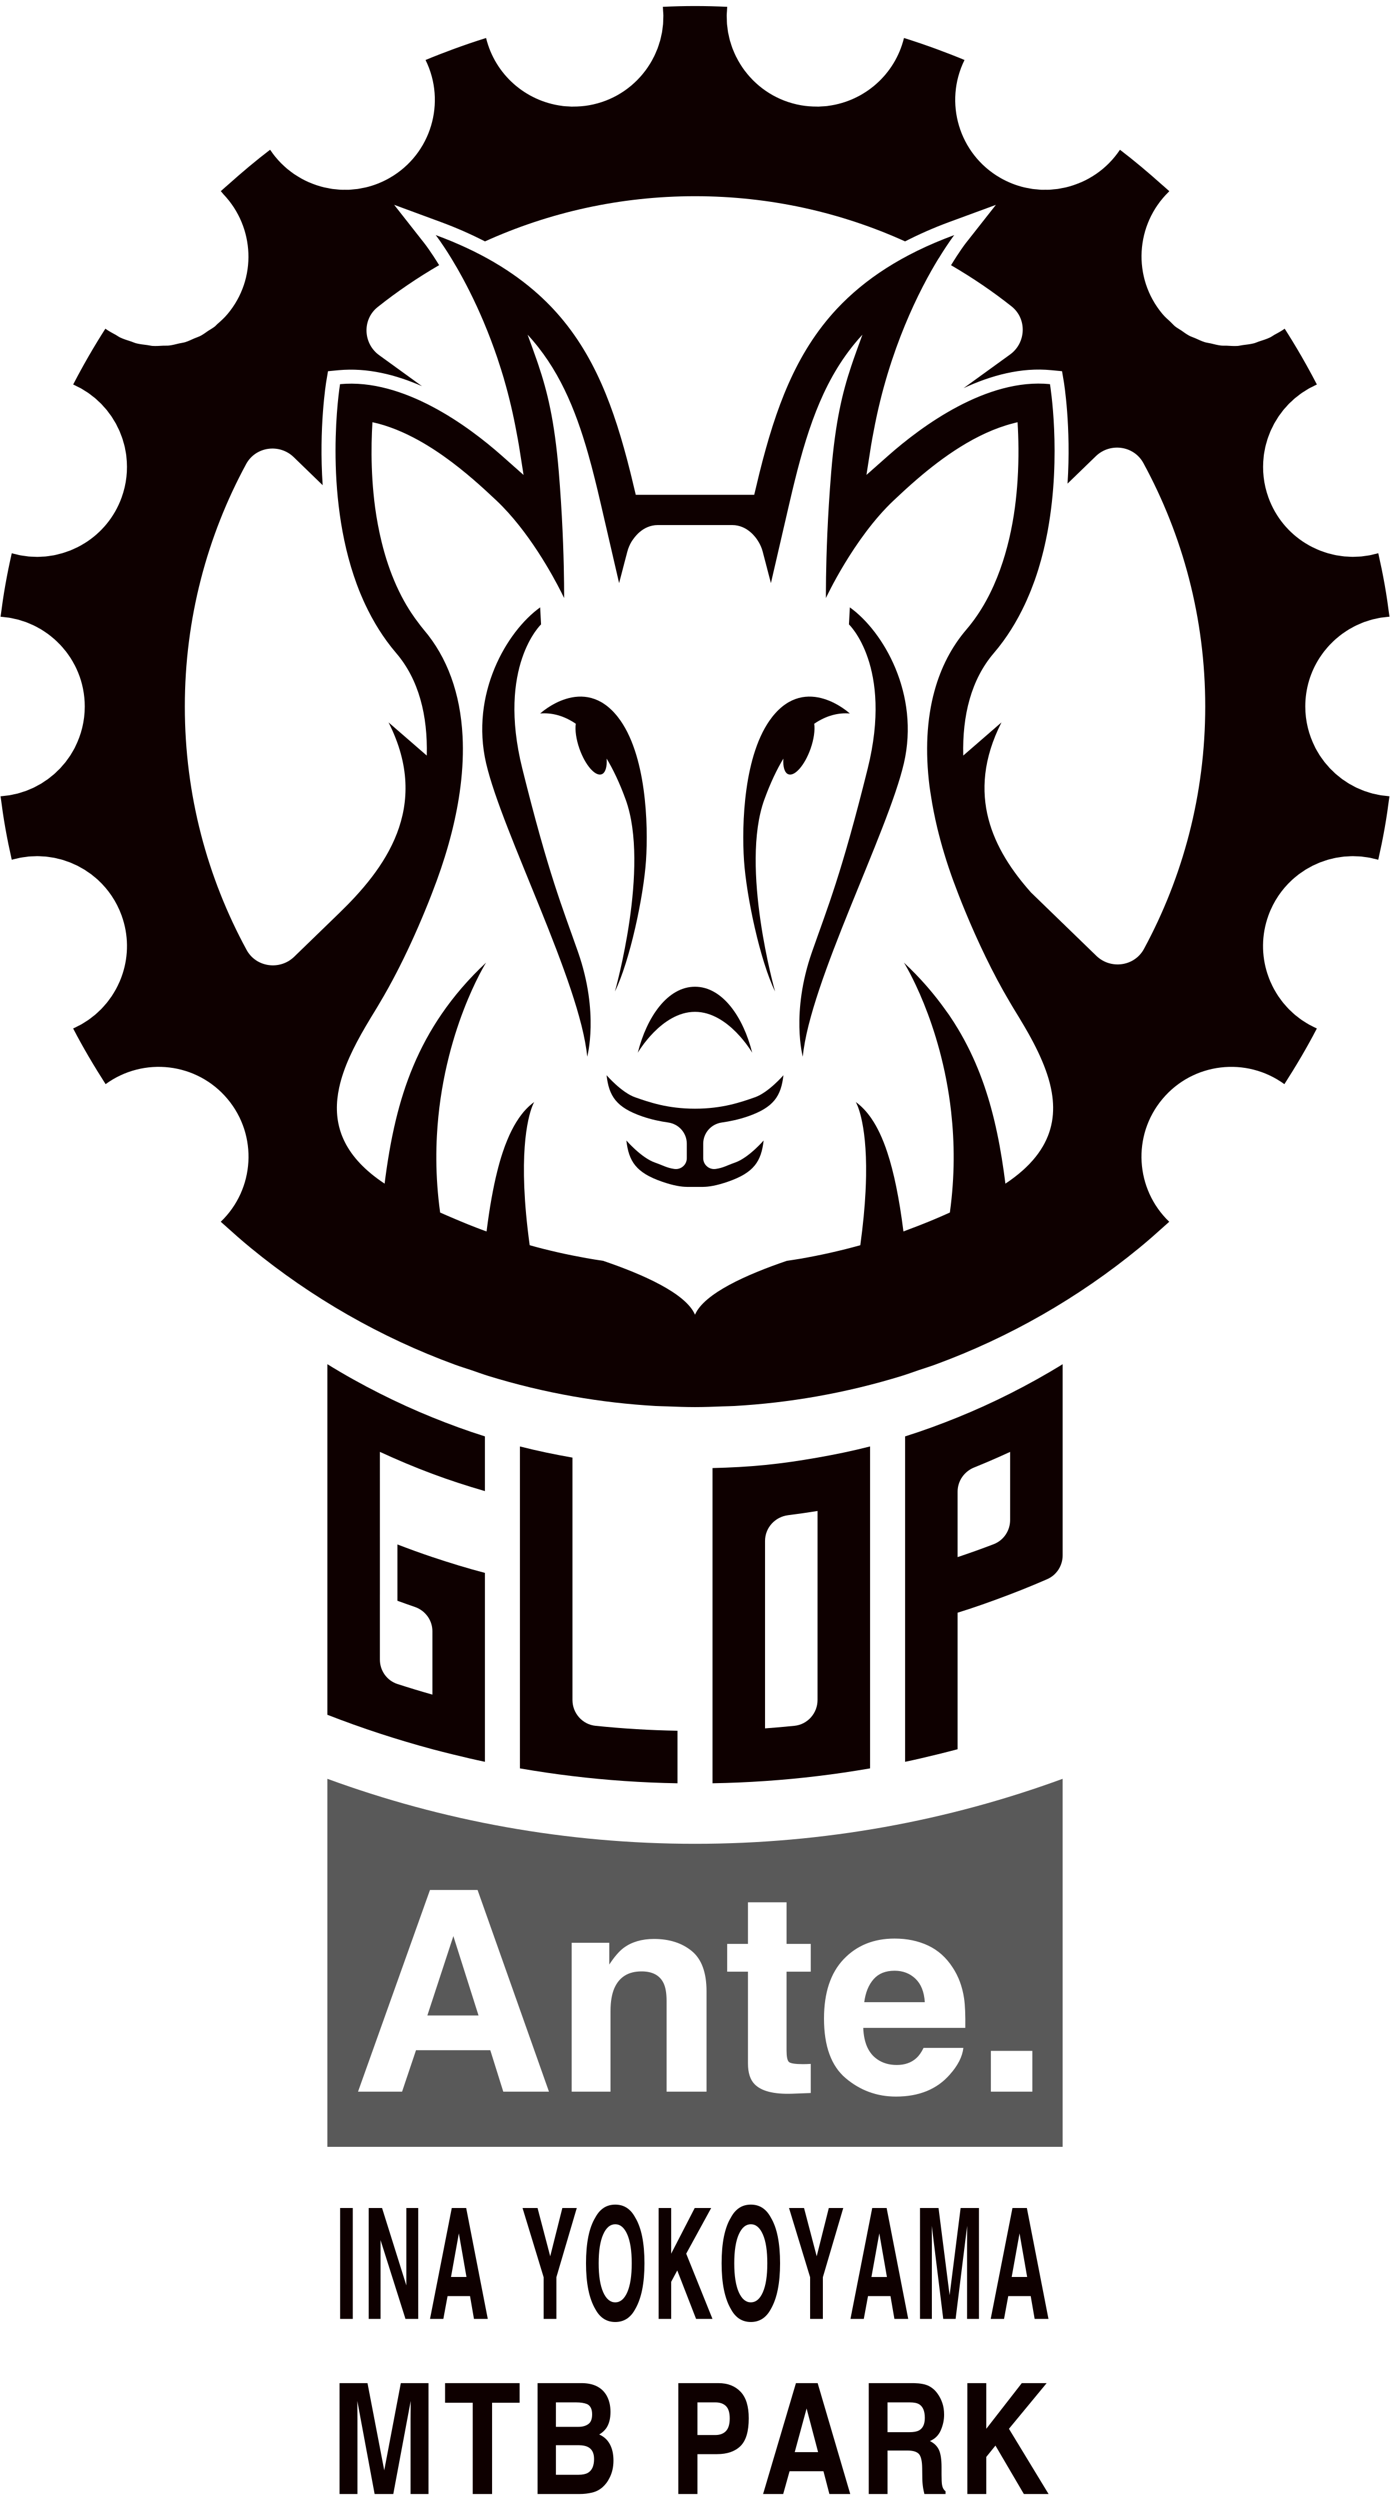<svg version="1.1" xmlns="http://www.w3.org/2000/svg" xmlns:xlink="http://www.w3.org/1999/xlink" x="0px" y="0px" width="208px"
	 height="374px" viewBox="0 0 208 374" enable-background="new 0 0 208 374" xml:space="preserve">
<g id="コンテンツ">
	<g id="グロップアンテ説明_00000090272423447353644720000013817715669540989846_">
		<path fill="#0E0000" d="M207.184,119.034c-0.181-0.022-0.366-0.033-0.546-0.063c-0.26-0.042-0.512-0.104-0.767-0.16
			c-0.164-0.037-0.332-0.063-0.493-0.105c-0.255-0.066-0.501-0.152-0.749-0.233c-0.156-0.05-0.314-0.091-0.467-0.146
			c-0.238-0.087-0.467-0.192-0.699-0.292c-0.154-0.067-0.313-0.124-0.465-0.196c-0.224-0.107-0.438-0.231-0.654-0.35
			c-0.149-0.082-0.304-0.154-0.449-0.241c-0.198-0.118-0.385-0.252-0.576-0.38c-0.155-0.104-0.315-0.199-0.466-0.309
			c-0.168-0.122-0.323-0.259-0.485-0.39c-0.162-0.13-0.33-0.252-0.484-0.389c-0.142-0.125-0.271-0.262-0.406-0.393
			c-0.164-0.156-0.332-0.307-0.487-0.471c-0.109-0.116-0.207-0.243-0.313-0.362c-0.168-0.191-0.341-0.379-0.498-0.58
			c-0.072-0.093-0.135-0.192-0.205-0.286c-0.177-0.24-0.355-0.479-0.518-0.729c-0.043-0.068-0.079-0.141-0.121-0.209
			c-0.177-0.285-0.351-0.573-0.506-0.872c-0.029-0.057-0.051-0.116-0.08-0.173c-0.908-1.812-1.427-3.853-1.427-6.019
			c0-2.684,0.785-5.182,2.139-7.28c0.012-0.018,0.026-0.034,0.038-0.053c0.215-0.33,0.442-0.651,0.685-0.96
			c0.028-0.036,0.061-0.067,0.088-0.103c0.231-0.289,0.47-0.57,0.724-0.84c0.035-0.035,0.073-0.067,0.108-0.104
			c0.253-0.262,0.512-0.518,0.785-0.758c0.057-0.05,0.119-0.093,0.177-0.142c0.258-0.22,0.52-0.437,0.793-0.636
			c0.069-0.051,0.145-0.094,0.216-0.143c0.269-0.189,0.541-0.376,0.824-0.545c0.087-0.052,0.179-0.094,0.267-0.143
			c0.275-0.156,0.551-0.312,0.838-0.447c0.11-0.053,0.228-0.094,0.34-0.144c0.271-0.12,0.541-0.241,0.821-0.345
			c0.139-0.05,0.283-0.086,0.424-0.133c0.262-0.086,0.522-0.177,0.791-0.246c0.159-0.042,0.324-0.067,0.485-0.104
			c0.257-0.057,0.512-0.12,0.774-0.162c0.185-0.029,0.374-0.041,0.562-0.063c0.239-0.028,0.477-0.065,0.72-0.081
			c-0.206-1.587-0.436-3.176-0.716-4.768c-0.281-1.592-0.609-3.164-0.958-4.727c-0.215,0.063-0.431,0.104-0.646,0.155
			c-0.205,0.05-0.409,0.108-0.613,0.147c-0.233,0.045-0.466,0.068-0.699,0.101c-0.192,0.026-0.385,0.063-0.576,0.081
			c-0.249,0.023-0.497,0.025-0.745,0.035c-0.176,0.006-0.352,0.023-0.526,0.023c-0.252,0-0.501-0.021-0.752-0.036
			c-0.168-0.01-0.34-0.009-0.508-0.025c-0.266-0.026-0.529-0.072-0.793-0.113c-0.148-0.023-0.298-0.036-0.445-0.064
			c-0.305-0.058-0.604-0.138-0.904-0.217c-0.102-0.026-0.205-0.044-0.306-0.073c-0.313-0.091-0.619-0.201-0.925-0.313
			c-0.084-0.03-0.17-0.054-0.253-0.086c-0.313-0.123-0.619-0.265-0.923-0.411c-0.069-0.033-0.143-0.06-0.211-0.094
			c-0.344-0.172-0.678-0.361-1.006-0.563c-0.025-0.016-0.052-0.028-0.077-0.044c-2.465-1.534-4.453-3.872-5.523-6.813
			c-0.741-2.035-0.952-4.131-0.718-6.143c0.008-0.063,0.008-0.127,0.017-0.189c0.04-0.306,0.101-0.607,0.161-0.908
			c0.022-0.106,0.034-0.216,0.059-0.322c0.064-0.287,0.15-0.568,0.233-0.85c0.035-0.116,0.06-0.234,0.098-0.35
			c0.082-0.252,0.183-0.495,0.278-0.74c0.056-0.141,0.102-0.285,0.161-0.423c0.099-0.228,0.214-0.446,0.324-0.667
			c0.074-0.149,0.14-0.303,0.22-0.449c0.11-0.202,0.237-0.396,0.358-0.592c0.097-0.157,0.185-0.319,0.286-0.473
			c0.121-0.179,0.257-0.348,0.386-0.521c0.119-0.16,0.23-0.325,0.356-0.48c0.132-0.162,0.278-0.313,0.418-0.468
			c0.14-0.156,0.271-0.317,0.418-0.467c0.139-0.141,0.29-0.268,0.435-0.402c0.163-0.152,0.32-0.311,0.492-0.455
			c0.145-0.121,0.302-0.23,0.452-0.346c0.186-0.145,0.365-0.293,0.559-0.427c0.16-0.11,0.332-0.206,0.497-0.311
			c0.198-0.124,0.392-0.255,0.598-0.37c0.17-0.096,0.351-0.175,0.526-0.263c0.208-0.104,0.411-0.218,0.628-0.313
			c-1.481-2.856-3.086-5.643-4.819-8.349c-0.484,0.356-1.006,0.625-1.521,0.907c-0.234,0.129-0.452,0.299-0.692,0.412
			c-0.534,0.253-1.092,0.42-1.646,0.599c-0.247,0.079-0.483,0.2-0.732,0.265c-0.549,0.142-1.107,0.198-1.665,0.271
			c-0.268,0.034-0.531,0.11-0.8,0.128c-0.535,0.036-1.069-0.011-1.604-0.038c-0.293-0.015-0.588,0.013-0.879-0.021
			c-0.514-0.06-1.015-0.201-1.52-0.32c-0.303-0.07-0.613-0.101-0.911-0.192c-0.484-0.149-0.943-0.38-1.41-0.586
			c-0.299-0.131-0.612-0.221-0.902-0.374c-0.425-0.226-0.814-0.529-1.217-0.803c-0.302-0.204-0.623-0.368-0.909-0.6
			c-0.241-0.194-0.444-0.448-0.674-0.661c-0.408-0.379-0.832-0.738-1.199-1.177c-4.565-5.439-4.073-13.414,0.936-18.289
			c0.029-0.029,0.049-0.063,0.078-0.092c-0.38-0.351-0.779-0.682-1.166-1.027c-2.012-1.797-4.072-3.535-6.216-5.17
			c-0.977,1.465-2.198,2.683-3.579,3.629c-0.013,0.009-0.026,0.016-0.039,0.024c-0.679,0.463-1.395,0.861-2.139,1.19
			c-0.078,0.034-0.16,0.06-0.238,0.093c-0.686,0.287-1.391,0.525-2.111,0.696c-0.181,0.043-0.364,0.068-0.547,0.104
			c-0.225,0.043-0.447,0.096-0.674,0.127c-0.185,0.026-0.372,0.035-0.558,0.053c-0.227,0.023-0.452,0.055-0.68,0.064
			c-0.199,0.01-0.4,0.001-0.6,0.002c-0.217,0.001-0.433,0.011-0.649,0.001c-0.213-0.009-0.426-0.038-0.64-0.059
			c-0.204-0.019-0.407-0.027-0.61-0.056c-0.195-0.027-0.39-0.074-0.585-0.109c-0.221-0.041-0.441-0.073-0.661-0.125
			c-1.239-0.295-2.457-0.772-3.617-1.441c-6.188-3.572-8.453-11.305-5.334-17.62c-1.339-0.56-2.693-1.083-4.057-1.587
			c-1.646-0.605-3.312-1.179-5.002-1.705c-1.342,5.49-5.929,9.443-11.324,10.15c-0.064,0.009-0.128,0.024-0.193,0.032
			c-0.273,0.031-0.55,0.041-0.826,0.056c-0.151,0.008-0.301,0.027-0.453,0.03c-0.085,0.002-0.171-0.007-0.256-0.007
			c-0.777,0-1.564-0.057-2.358-0.197c-3.504-0.617-6.445-2.539-8.422-5.178c-0.007-0.009-0.016-0.018-0.022-0.027
			c-0.465-0.622-0.87-1.288-1.221-1.982c-0.023-0.045-0.051-0.087-0.073-0.133c-0.155-0.316-0.292-0.643-0.423-0.972
			c-0.023-0.057-0.052-0.112-0.074-0.169c-0.118-0.309-0.215-0.625-0.311-0.941c-0.025-0.084-0.058-0.164-0.081-0.248
			c-0.077-0.276-0.134-0.561-0.193-0.842c-0.027-0.13-0.064-0.257-0.088-0.388c-0.046-0.255-0.07-0.515-0.102-0.774
			c-0.02-0.163-0.05-0.322-0.063-0.486c-0.02-0.236-0.018-0.476-0.025-0.713c-0.006-0.191-0.021-0.383-0.02-0.575
			c0.003-0.224,0.027-0.45,0.041-0.675c0.014-0.208,0.016-0.415,0.039-0.625c-1.611-0.075-3.218-0.115-4.818-0.117
			c-1.6,0.002-3.206,0.042-4.816,0.117c0.021,0.21,0.024,0.417,0.037,0.625c0.015,0.225,0.038,0.451,0.042,0.675
			c0.003,0.192-0.015,0.384-0.02,0.575c-0.008,0.237-0.006,0.477-0.025,0.713c-0.014,0.164-0.044,0.323-0.063,0.486
			c-0.031,0.26-0.056,0.52-0.102,0.774c-0.023,0.131-0.062,0.258-0.088,0.388c-0.06,0.281-0.116,0.564-0.193,0.842
			c-0.026,0.097-0.063,0.188-0.094,0.284c-0.092,0.304-0.184,0.608-0.297,0.903c-0.038,0.1-0.088,0.194-0.128,0.293
			c-0.117,0.286-0.233,0.572-0.37,0.85c-0.025,0.053-0.058,0.101-0.084,0.152c-0.161,0.318-0.329,0.633-0.515,0.936
			c-0.016,0.025-0.034,0.049-0.05,0.074c-0.202,0.326-0.416,0.646-0.646,0.953c-0.007,0.01-0.016,0.019-0.022,0.029
			c-1.977,2.637-4.918,4.559-8.422,5.176c-0.795,0.141-1.585,0.198-2.364,0.197c-0.083,0-0.167,0.009-0.25,0.007
			c-0.152-0.003-0.301-0.022-0.452-0.03c-0.276-0.015-0.554-0.024-0.826-0.056c-0.065-0.008-0.129-0.023-0.194-0.032
			c-5.396-0.707-9.983-4.66-11.324-10.15c-1.697,0.528-3.367,1.104-5.021,1.712c-1.356,0.503-2.705,1.023-4.038,1.58
			c3.12,6.315,0.854,14.048-5.334,17.62c-1.16,0.67-2.378,1.146-3.617,1.441c-0.175,0.041-0.352,0.064-0.527,0.1
			c-0.239,0.047-0.478,0.102-0.718,0.135c-0.174,0.024-0.348,0.03-0.521,0.048c-0.244,0.024-0.487,0.056-0.73,0.066
			c-0.217,0.01-0.434,0-0.65-0.001c-0.199-0.001-0.399,0.008-0.598-0.002c-0.25-0.012-0.497-0.044-0.745-0.07
			c-0.164-0.017-0.33-0.023-0.493-0.047c-0.239-0.033-0.476-0.088-0.714-0.135c-0.168-0.033-0.339-0.056-0.506-0.096
			c-0.76-0.18-1.503-0.431-2.223-0.74c-0.042-0.018-0.086-0.031-0.127-0.049c-0.699-0.309-1.371-0.685-2.013-1.111
			c-0.055-0.037-0.112-0.066-0.166-0.104c-0.302-0.207-0.592-0.432-0.877-0.664c-0.042-0.033-0.086-0.063-0.127-0.096
			c-0.29-0.242-0.568-0.502-0.839-0.771c-0.032-0.031-0.067-0.059-0.099-0.09c-0.27-0.272-0.524-0.562-0.772-0.859
			c-0.028-0.034-0.061-0.063-0.089-0.099c-0.235-0.288-0.455-0.594-0.669-0.905c-0.034-0.051-0.074-0.096-0.107-0.146
			c-2.135,1.628-4.188,3.36-6.193,5.15c-0.394,0.353-0.802,0.689-1.188,1.047c0.156,0.15,0.269,0.328,0.417,0.484
			c4.66,4.901,5.047,12.594,0.597,17.896c-0.468,0.559-0.993,1.036-1.526,1.498c-0.121,0.104-0.222,0.24-0.346,0.34
			c-0.329,0.265-0.695,0.458-1.043,0.688c-0.361,0.238-0.705,0.513-1.084,0.714c-0.312,0.165-0.648,0.264-0.971,0.402
			c-0.445,0.193-0.881,0.415-1.342,0.558c-0.307,0.095-0.627,0.126-0.938,0.198c-0.496,0.116-0.987,0.256-1.492,0.314
			c-0.292,0.034-0.588,0.008-0.882,0.022c-0.533,0.026-1.066,0.073-1.6,0.037c-0.265-0.018-0.523-0.093-0.787-0.126
			c-0.563-0.072-1.126-0.13-1.678-0.272c-0.242-0.063-0.472-0.18-0.71-0.256c-0.563-0.181-1.128-0.351-1.671-0.607
			c-0.229-0.109-0.439-0.273-0.665-0.396c-0.524-0.286-1.054-0.561-1.547-0.923c-1.733,2.706-3.338,5.492-4.818,8.349
			c0.222,0.098,0.431,0.214,0.646,0.321c0.168,0.086,0.344,0.162,0.508,0.253c0.21,0.117,0.406,0.251,0.607,0.378
			c0.162,0.102,0.33,0.195,0.487,0.304c0.198,0.138,0.384,0.29,0.574,0.438c0.145,0.112,0.297,0.217,0.437,0.335
			c0.176,0.148,0.337,0.31,0.505,0.466c0.14,0.131,0.288,0.255,0.422,0.392c0.146,0.149,0.279,0.311,0.418,0.467
			c0.14,0.155,0.286,0.306,0.418,0.468c0.126,0.155,0.237,0.32,0.356,0.48c0.129,0.173,0.266,0.342,0.386,0.521
			c0.103,0.153,0.19,0.315,0.286,0.473c0.121,0.196,0.249,0.39,0.359,0.592c0.079,0.146,0.145,0.3,0.219,0.449
			c0.11,0.221,0.227,0.439,0.324,0.667c0.06,0.138,0.105,0.282,0.16,0.423c0.097,0.245,0.197,0.488,0.279,0.74
			c0.038,0.115,0.063,0.233,0.098,0.35c0.084,0.281,0.169,0.563,0.234,0.85c0.024,0.106,0.035,0.216,0.058,0.322
			c0.061,0.301,0.122,0.603,0.161,0.908c0.009,0.063,0.01,0.127,0.017,0.189c0.234,2.012,0.023,4.107-0.718,6.143
			c-1.07,2.941-3.059,5.279-5.523,6.813c-0.025,0.016-0.052,0.028-0.077,0.043c-0.327,0.201-0.662,0.392-1.005,0.563
			c-0.072,0.036-0.148,0.063-0.221,0.099c-0.301,0.144-0.603,0.285-0.913,0.406c-0.092,0.036-0.187,0.061-0.278,0.095
			c-0.298,0.109-0.595,0.217-0.9,0.305c-0.103,0.029-0.208,0.048-0.312,0.075C8.66,82.931,8.363,83.01,8.06,83.068
			c-0.15,0.028-0.303,0.042-0.454,0.065c-0.261,0.041-0.521,0.087-0.784,0.112c-0.169,0.017-0.339,0.016-0.508,0.025
			c-0.251,0.015-0.5,0.036-0.752,0.036c-0.175,0-0.351-0.018-0.525-0.023c-0.249-0.01-0.497-0.012-0.745-0.035
			c-0.193-0.018-0.385-0.055-0.577-0.081c-0.233-0.032-0.466-0.056-0.699-0.101c-0.204-0.039-0.408-0.098-0.612-0.147
			c-0.216-0.052-0.432-0.093-0.646-0.155c-0.35,1.563-0.677,3.135-0.957,4.727c-0.281,1.592-0.511,3.181-0.717,4.768
			c0.243,0.016,0.48,0.053,0.72,0.081c0.187,0.022,0.377,0.034,0.562,0.063c0.265,0.043,0.522,0.105,0.781,0.164
			c0.159,0.035,0.321,0.061,0.479,0.102c0.271,0.07,0.533,0.161,0.797,0.248c0.139,0.046,0.281,0.081,0.418,0.131
			c0.28,0.104,0.55,0.225,0.821,0.345c0.112,0.05,0.229,0.091,0.341,0.144c0.286,0.136,0.563,0.291,0.837,0.447
			c0.088,0.049,0.181,0.091,0.267,0.143c0.283,0.169,0.556,0.355,0.825,0.545c0.07,0.049,0.146,0.092,0.216,0.143
			c0.273,0.199,0.535,0.416,0.793,0.636c0.057,0.049,0.119,0.092,0.176,0.142c0.259,0.228,0.504,0.471,0.745,0.718
			c0.048,0.05,0.102,0.095,0.149,0.146c0.251,0.266,0.487,0.545,0.716,0.83c0.03,0.038,0.064,0.072,0.095,0.11
			c0.242,0.309,0.47,0.63,0.685,0.96c0.012,0.019,0.026,0.035,0.038,0.053c0.209,0.326,0.401,0.662,0.583,1.006
			c0.015,0.025,0.031,0.05,0.045,0.076c0.189,0.364,0.362,0.738,0.519,1.122c0.003,0.007,0.007,0.013,0.009,0.02
			c0.634,1.561,0.983,3.267,0.983,5.057c0,2.166-0.518,4.207-1.427,6.019c-0.028,0.057-0.051,0.116-0.08,0.173
			c-0.155,0.299-0.329,0.587-0.506,0.872c-0.042,0.068-0.078,0.141-0.121,0.209c-0.149,0.232-0.317,0.453-0.48,0.676
			c-0.083,0.111-0.157,0.23-0.242,0.34c-0.151,0.191-0.317,0.371-0.478,0.555c-0.112,0.128-0.217,0.263-0.334,0.387
			c-0.146,0.156-0.308,0.298-0.462,0.447c-0.145,0.139-0.282,0.284-0.432,0.416c-0.148,0.131-0.309,0.248-0.462,0.371
			c-0.169,0.137-0.332,0.279-0.508,0.407c-0.15,0.109-0.311,0.205-0.466,0.309c-0.191,0.128-0.378,0.262-0.575,0.38
			c-0.146,0.087-0.301,0.159-0.449,0.241c-0.218,0.118-0.431,0.242-0.655,0.35c-0.151,0.072-0.311,0.129-0.465,0.196
			c-0.232,0.1-0.46,0.205-0.698,0.292c-0.152,0.056-0.313,0.097-0.467,0.146c-0.249,0.081-0.495,0.167-0.75,0.233
			c-0.161,0.043-0.329,0.068-0.493,0.105c-0.255,0.056-0.507,0.118-0.767,0.16c-0.18,0.029-0.365,0.04-0.547,0.063
			c-0.245,0.029-0.486,0.066-0.735,0.082c0.206,1.588,0.436,3.178,0.717,4.77s0.608,3.164,0.957,4.725
			c0.25-0.073,0.503-0.123,0.754-0.182c0.168-0.038,0.336-0.089,0.504-0.121c0.259-0.049,0.517-0.077,0.776-0.111
			c0.166-0.021,0.333-0.055,0.5-0.07c0.259-0.023,0.516-0.026,0.773-0.036c0.166-0.006,0.333-0.022,0.498-0.021
			c0.26,0,0.516,0.021,0.773,0.037c0.162,0.01,0.325,0.009,0.486,0.024c0.264,0.025,0.523,0.07,0.784,0.111
			c0.151,0.023,0.305,0.037,0.455,0.066c0.234,0.044,0.462,0.107,0.693,0.165c0.173,0.043,0.35,0.076,0.521,0.126
			c0.22,0.063,0.433,0.145,0.648,0.219c0.176,0.061,0.354,0.112,0.527,0.18c0.217,0.086,0.427,0.188,0.639,0.284
			c0.165,0.075,0.334,0.141,0.496,0.222c0.186,0.094,0.363,0.203,0.544,0.305s0.365,0.194,0.54,0.304
			c0.133,0.082,0.257,0.178,0.386,0.265c0.216,0.146,0.435,0.285,0.642,0.442c0.066,0.05,0.127,0.109,0.193,0.161
			c0.261,0.206,0.52,0.414,0.766,0.641c0.012,0.01,0.022,0.022,0.033,0.033c1.521,1.406,2.741,3.186,3.499,5.268
			c1.071,2.943,1.051,6.014,0.147,8.774c-0.001,0.002-0.002,0.003-0.003,0.006c-0.128,0.392-0.274,0.776-0.438,1.155
			c-0.013,0.027-0.028,0.055-0.04,0.082c-0.155,0.352-0.321,0.696-0.505,1.033c-0.024,0.045-0.055,0.087-0.079,0.132
			c-0.178,0.316-0.363,0.628-0.565,0.93c-0.045,0.066-0.097,0.128-0.143,0.192c-0.192,0.275-0.388,0.549-0.601,0.81
			c-0.055,0.067-0.118,0.13-0.175,0.196c-0.213,0.25-0.428,0.5-0.66,0.735c-0.077,0.079-0.163,0.148-0.242,0.226
			c-0.223,0.215-0.444,0.43-0.683,0.631c-0.092,0.077-0.193,0.145-0.287,0.219c-0.237,0.189-0.475,0.38-0.727,0.554
			c-0.102,0.07-0.211,0.13-0.315,0.197c-0.255,0.166-0.509,0.333-0.778,0.483c-0.117,0.065-0.244,0.118-0.363,0.181
			c-0.259,0.135-0.515,0.272-0.785,0.391c1.481,2.857,3.125,5.623,4.857,8.329c5.676-4.141,13.658-3.25,18.241,2.211
			c4.59,5.47,4.075,13.506-1.009,18.374c0.222,0.205,0.453,0.4,0.677,0.603c1.236,1.117,2.485,2.222,3.772,3.277
			c0.004,0.005,0.009,0.008,0.014,0.012c9.115,7.482,19.464,13.417,30.604,17.494c0.823,0.3,1.67,0.556,2.502,0.838
			c0.83,0.281,1.648,0.587,2.485,0.845c4.119,1.267,8.361,2.294,12.715,3.062c4.112,0.725,8.21,1.193,12.279,1.428
			c0.601,0.034,1.207,0.036,1.811,0.06c1.372,0.056,2.743,0.106,4.106,0.107c1.364-0.001,2.736-0.052,4.107-0.107
			c0.604-0.023,1.21-0.025,1.811-0.06c4.069-0.234,8.167-0.703,12.28-1.428c4.366-0.771,8.622-1.802,12.753-3.074
			c0.83-0.255,1.642-0.56,2.465-0.838c0.826-0.28,1.666-0.534,2.483-0.832c11.142-4.078,21.492-10.015,30.609-17.498
			c0.003-0.002,0.005-0.004,0.007-0.006c1.289-1.058,2.538-2.162,3.775-3.28c0.223-0.202,0.453-0.397,0.675-0.602
			c-5.084-4.868-5.599-12.904-1.009-18.374c4.583-5.461,12.565-6.352,18.241-2.211c1.733-2.706,3.376-5.472,4.857-8.329
			c-0.272-0.119-0.529-0.258-0.79-0.394c-0.118-0.061-0.243-0.113-0.358-0.178c-0.274-0.153-0.534-0.324-0.795-0.494
			c-0.098-0.063-0.202-0.119-0.298-0.186c-0.262-0.18-0.506-0.377-0.752-0.572c-0.085-0.068-0.178-0.131-0.262-0.2
			c-0.24-0.204-0.466-0.421-0.69-0.64c-0.077-0.074-0.16-0.142-0.235-0.218c-0.223-0.228-0.43-0.468-0.636-0.708
			c-0.065-0.076-0.137-0.147-0.2-0.225c-0.21-0.258-0.403-0.527-0.593-0.8c-0.048-0.068-0.103-0.132-0.149-0.201
			c-0.202-0.302-0.388-0.613-0.564-0.93c-0.025-0.045-0.055-0.087-0.08-0.132c-0.184-0.337-0.35-0.682-0.504-1.033
			c-0.013-0.027-0.028-0.055-0.041-0.082c-0.152-0.353-0.285-0.712-0.407-1.075c-0.011-0.03-0.023-0.058-0.033-0.088
			c-0.903-2.76-0.924-5.829,0.147-8.772c0.758-2.082,1.978-3.861,3.499-5.268c0.012-0.011,0.022-0.023,0.033-0.033
			c0.272-0.25,0.558-0.483,0.848-0.709c0.038-0.029,0.073-0.063,0.111-0.093c0.229-0.174,0.471-0.33,0.71-0.489
			c0.106-0.07,0.208-0.15,0.316-0.218c0.195-0.121,0.398-0.226,0.6-0.337c0.162-0.09,0.319-0.188,0.484-0.271
			c0.164-0.082,0.336-0.148,0.502-0.224c0.211-0.095,0.418-0.198,0.634-0.282c0.166-0.064,0.337-0.113,0.507-0.172
			c0.223-0.077,0.441-0.161,0.669-0.227c0.171-0.05,0.348-0.083,0.521-0.126c0.231-0.058,0.459-0.121,0.693-0.165
			c0.15-0.029,0.304-0.043,0.455-0.066c0.261-0.041,0.521-0.086,0.785-0.111c0.16-0.016,0.324-0.015,0.486-0.024
			c0.257-0.016,0.514-0.037,0.772-0.037c0.165-0.001,0.332,0.016,0.498,0.021c0.258,0.01,0.515,0.013,0.774,0.036
			c0.166,0.016,0.333,0.049,0.5,0.07c0.258,0.034,0.518,0.063,0.775,0.111c0.169,0.032,0.336,0.083,0.504,0.121
			c0.252,0.059,0.504,0.108,0.754,0.182c0.349-1.561,0.676-3.133,0.957-4.725s0.511-3.182,0.717-4.77
			C207.671,119.1,207.43,119.063,207.184,119.034z M104,196.673c-1.362-3.192-7.782-6.036-13.74-8.059
			c-0.853-0.128-1.703-0.264-2.548-0.414c-2.864-0.513-5.684-1.149-8.448-1.92c-0.461-3.339-0.703-6.18-0.807-8.621l0,0
			c-0.41-9.726,1.482-12.806,1.482-12.806l0.002-0.001c-0.212,0.154-0.419,0.32-0.622,0.499s-0.401,0.37-0.597,0.574
			c-0.508,0.534-0.986,1.17-1.44,1.896c-0.485,0.779-0.941,1.677-1.366,2.706c-0.242,0.587-0.478,1.204-0.7,1.88
			c-0.28,0.848-0.546,1.769-0.796,2.768c-0.627,2.498-1.162,5.483-1.612,9.044l-0.366-0.133c-1.602-0.585-3.175-1.229-4.733-1.898
			c-0.615-0.266-1.236-0.522-1.846-0.8c-0.376-2.718-0.552-5.341-0.569-7.849c-0.009-1.255,0.021-2.48,0.085-3.675
			c0.832-15.535,7.357-25.862,7.357-25.862l0,0l0,0c-2.646,2.47-4.806,5.013-6.595,7.608l0,0
			c-3.544,5.142-5.597,10.495-6.904,15.918l0,0c-0.764,3.166-1.282,6.354-1.685,9.539c-0.749-0.496-1.429-1-2.045-1.51
			c-4.817-3.992-5.703-8.386-4.764-12.804c0.658-3.096,2.21-6.201,3.958-9.19c0.541-0.925,1.096-1.84,1.65-2.737
			c0.188-0.304,0.369-0.629,0.556-0.94c1.629-2.737,3.184-5.766,4.563-8.759c0.77-1.667,1.485-3.318,2.133-4.891
			c0.648-1.571,1.228-3.065,1.724-4.419c1.829-4.992,3.019-9.729,3.575-14.137c0.333-2.646,0.438-5.171,0.315-7.562
			c-0.328-6.376-2.273-11.79-5.823-15.937c-0.275-0.321-0.52-0.663-0.776-0.996c-0.379-0.493-0.739-0.996-1.08-1.514
			c-0.517-0.783-0.991-1.591-1.425-2.421c-0.275-0.525-0.533-1.058-0.777-1.599c-0.947-2.101-1.672-4.295-2.213-6.506l0,0
			c-0.22-0.896-0.417-1.793-0.581-2.687c-0.156-0.853-0.298-1.702-0.41-2.542c-0.188-1.4-0.316-2.777-0.401-4.104
			c-0.084-1.327-0.124-2.605-0.132-3.81c-0.008-1.187,0.017-2.302,0.057-3.323c0.002-0.041,0.004-0.081,0.006-0.122
			c0.021-0.488,0.044-0.958,0.071-1.399c2.398,0.523,4.728,1.504,6.916,2.717c0.438,0.242,0.869,0.494,1.296,0.754
			c0.852,0.519,1.679,1.067,2.476,1.632c1.596,1.13,3.073,2.321,4.396,3.461c1.323,1.141,2.491,2.229,3.468,3.15
			c4.866,4.593,8.512,11.357,9.708,13.733c0.276,0.548,0.422,0.862,0.422,0.862s0.009-0.794-0.007-2.213
			c-0.029-2.825-0.152-8.125-0.624-14.55l0,0c-0.05-0.674-0.103-1.359-0.16-2.057c-0.641-7.787-1.732-12.121-3.078-16.114
			c-0.079-0.233-0.159-0.468-0.239-0.699c-0.195-0.562-0.394-1.12-0.598-1.683c-0.247-0.683-0.501-1.373-0.76-2.088
			c4.574,4.955,7.112,10.955,9.084,17.908c0.329,1.159,0.642,2.344,0.945,3.556c0.305,1.211,0.599,2.448,0.892,3.711l0.52,2.247l0,0
			l0.867,3.75l1.386,5.996h0.001l0,0l0.702-2.695l0.521-1.991c0.069-0.268,0.158-0.53,0.267-0.786
			c0.106-0.256,0.232-0.504,0.373-0.742c0.077-0.128,0.17-0.244,0.256-0.367l0,0c0.548-0.779,1.267-1.422,2.106-1.781
			c0.486-0.207,1.009-0.323,1.554-0.323l0,0H104h0.001h5.58l0,0c0.545,0,1.067,0.116,1.554,0.323
			c0.795,0.341,1.482,0.934,2.02,1.656l0,0c0.447,0.602,0.793,1.291,0.982,2.021l1.223,4.687l2.306-9.973l0,0l0.468-2.021
			c2.049-8.84,4.203-16.426,8.797-22.61c0.655-0.884,1.361-1.738,2.123-2.564c0,0,0,0,0.001,0c-0.604,1.667-1.178,3.205-1.71,4.812
			c-1.295,3.9-2.343,8.206-2.966,15.772c-0.274,3.338-0.455,6.427-0.573,9.098c-0.117,2.67-0.173,4.922-0.198,6.584
			c-0.03,1.994-0.019,3.138-0.019,3.138l0,0l0,0c0,0,4.141-8.943,10.129-14.596c0.488-0.46,1.025-0.963,1.604-1.493
			c0.579-0.529,1.202-1.087,1.864-1.657c3.807-3.281,8.898-6.979,14.388-8.385c0.231-0.06,0.462-0.128,0.694-0.179
			c0.144,2.327,0.213,5.337,0.002,8.654c-0.084,1.326-0.213,2.703-0.4,4.104c-0.41,3.063-1.112,6.24-2.214,9.293
			c-1.167,3.233-2.785,6.326-5.049,8.971c-2.219,2.592-3.811,5.679-4.772,9.186c-0.578,2.104-0.928,4.36-1.051,6.751
			s-0.018,4.916,0.315,7.562c0.055,0.43,0.134,0.873,0.2,1.31l0,0c0.24,1.577,0.555,3.192,0.952,4.848
			c0.62,2.577,1.418,5.237,2.423,7.979c0.248,0.677,0.517,1.389,0.805,2.128c0.287,0.738,0.595,1.505,0.919,2.291
			c1.811,4.396,4.159,9.388,6.696,13.649c0.186,0.312,0.368,0.637,0.556,0.94c0.555,0.897,1.11,1.813,1.65,2.737
			c0.16,0.273,0.318,0.548,0.475,0.824c1.069,1.885,2.028,3.811,2.725,5.747c2.101,5.849,1.711,11.786-6.05,16.933
			c-0.078-0.616-0.162-1.232-0.249-1.849c-0.362-2.571-0.82-5.14-1.437-7.694l0,0c-1.114-4.62-2.761-9.191-5.418-13.622
			c-0.408-0.679-0.839-1.354-1.295-2.026c-0.149-0.222-0.319-0.439-0.476-0.66h0.001c-1.736-2.459-3.801-4.87-6.311-7.214
			c0,0,5.561,8.8,7.07,22.372c0.502,4.523,0.556,9.578-0.197,15.014c-2.021,0.922-4.088,1.762-6.184,2.539
			c-0.255,0.095-0.505,0.2-0.762,0.293v-0.001c-0.631-4.985-1.428-8.843-2.408-11.812c-0.7-2.121-1.494-3.789-2.387-5.091
			c-0.357-0.521-0.73-0.982-1.12-1.392c-0.39-0.408-0.796-0.765-1.218-1.073l0,0c0,0,1.673,2.692,1.541,11.058
			c-0.001,0,0,0.001,0,0.002c-0.013,0.746-0.041,1.545-0.084,2.383c-0.118,2.296-0.359,4.938-0.78,7.985
			c-2.951,0.822-5.963,1.501-9.026,2.029c-0.653,0.112-1.313,0.206-1.973,0.306C111.781,190.637,105.362,193.482,104,196.673z
			 M171.182,141.954c-1.418,2.619-4.987,3.104-7.127,1.03l-9.77-9.469c-5.576-6.264-9.935-14.581-4.424-25.45l-5.721,4.964
			c-0.152-6.019,1.191-11.376,4.574-15.328c1.918-2.239,3.441-4.724,4.657-7.321c0.08-0.171,0.159-0.342,0.236-0.513
			c0.156-0.348,0.306-0.697,0.45-1.049c0.07-0.168,0.142-0.335,0.209-0.504c0.151-0.381,0.295-0.764,0.434-1.147
			c0.051-0.139,0.104-0.275,0.154-0.414c0.178-0.508,0.348-1.018,0.506-1.529c0.062-0.198,0.117-0.396,0.176-0.596
			c0.092-0.313,0.185-0.625,0.271-0.938c0.075-0.277,0.145-0.555,0.216-0.832c0.059-0.229,0.116-0.458,0.172-0.687
			c0.075-0.313,0.146-0.624,0.214-0.936c0.041-0.186,0.08-0.37,0.119-0.555c0.071-0.343,0.141-0.686,0.205-1.026
			c0.023-0.128,0.046-0.255,0.069-0.382c2.048-11.299,0.34-21.659,0.317-21.799l-0.002-0.008
			c-9.436-0.944-19.215,6.292-24.193,10.69l-3.269,2.892l0.675-4.313c0.119-0.753,0.263-1.474,0.4-2.204
			c2.289-12.307,6.923-21.309,9.738-25.899c0.004,0.002,0.007,0.003,0.01,0.005c1.355-2.226,2.284-3.426,2.313-3.464l0.004-0.005
			c-7.851,2.889-13.441,6.638-17.567,11.037c-6.163,6.604-9.159,14.851-11.563,24.47c-0.028,0.116-0.056,0.231-0.084,0.348
			c-0.233,0.942-0.463,1.895-0.688,2.862l-0.031,0.137h-0.001c-0.001,0-0.001,0-0.001,0.001h-8.862H104h-8.863
			c0-0.001,0-0.001,0-0.001h-0.001l-0.05-0.213c-0.194-0.834-0.393-1.654-0.592-2.469c-0.061-0.246-0.12-0.494-0.182-0.74
			c-2.4-9.59-5.398-17.815-11.55-24.404c-0.667-0.71-1.369-1.404-2.116-2.079c-0.008-0.007-0.015-0.015-0.022-0.021
			c-3.869-3.496-8.855-6.513-15.419-8.927l-0.006-0.001l0.006,0.006c0.025,0.032,0.961,1.231,2.325,3.463l0.001-0.001
			c0.535,0.871,1.132,1.906,1.771,3.088c0.007,0.013,0.014,0.024,0.021,0.037c0.313,0.581,0.632,1.197,0.96,1.85
			c0.02,0.039,0.039,0.078,0.058,0.117c0.32,0.639,0.642,1.308,0.968,2.013c0.029,0.063,0.059,0.128,0.089,0.192
			c0.318,0.694,0.637,1.414,0.956,2.17c0.038,0.09,0.075,0.183,0.113,0.273c0.313,0.747,0.622,1.516,0.929,2.32
			c0.043,0.111,0.084,0.229,0.127,0.342c0.302,0.803,0.599,1.621,0.889,2.478c0.041,0.123,0.08,0.254,0.122,0.378
			c0.288,0.865,0.571,1.746,0.842,2.664c0.023,0.08,0.044,0.166,0.067,0.246c0.73,2.51,1.372,5.22,1.894,8.099
			c0.111,0.61,0.233,1.206,0.331,1.833l0.051,0.32c0.005,0.032,0.01,0.064,0.016,0.097l0.611,3.901l-3.271-2.898
			c-4.951-4.377-14.676-11.587-24.191-10.687c-0.064,0.39-2.566,16.159,2.492,29.896c0.116,0.313,0.231,0.627,0.355,0.938
			c0.072,0.182,0.149,0.363,0.225,0.544c0.144,0.346,0.291,0.69,0.444,1.032c0.073,0.165,0.15,0.328,0.227,0.492
			c1.217,2.602,2.742,5.089,4.662,7.331c3.383,3.952,4.728,9.311,4.574,15.328l-5.722-4.964c6.466,12.753-0.646,22.003-7.382,28.531
			l0,0l-6.735,6.527c-2.137,2.07-5.701,1.591-7.123-1.022c-5.889-10.821-9.244-23.218-9.244-36.404
			c0-13.136,3.331-25.487,9.177-36.278c1.419-2.618,4.987-3.102,7.125-1.029l4.328,4.195c-0.592-8.614,0.512-15.358,0.53-15.472
			l0.265-1.581l1.604-0.152c4.286-0.399,8.558,0.675,12.464,2.394l-6.412-4.642c-2.412-1.745-2.555-5.342-0.225-7.196
			c2.899-2.309,5.979-4.396,9.199-6.27c-1.262-2.055-2.12-3.159-2.147-3.193l-4.584-5.834l6.951,2.563
			c2.423,0.891,4.608,1.87,6.642,2.91c9.584-4.341,20.224-6.76,31.43-6.76c11.208,0,21.848,2.419,31.433,6.759
			c2.033-1.039,4.22-2.019,6.644-2.91l6.945-2.553l-4.579,5.819c-0.026,0.034-0.878,1.148-2.132,3.208
			c3.166,1.842,6.195,3.892,9.052,6.155c2.337,1.852,2.196,5.454-0.218,7.202l-6.955,5.033c4.1-1.907,8.622-3.14,13.139-2.685
			l1.592,0.151l0.268,1.592c0.019,0.11,1.109,6.723,0.553,15.225l4.229-4.098c2.136-2.07,5.699-1.591,7.121,1.021
			c5.896,10.826,9.257,23.23,9.257,36.425C180.347,118.825,177.021,131.167,171.182,141.954z"/>
		<path fill="#0E0000" d="M86.498,142.42c-2.342-6.698-4.384-11.545-8.337-27.432c-3.814-15.328,2.802-21.581,2.802-21.581
			l-0.133-2.549c-5.048,3.622-10.48,12.989-8.089,23.319c2.391,10.331,14.066,32.759,15.129,43.894
			C87.87,158.072,89.686,151.543,86.498,142.42z"/>
		<path fill="#0E0000" d="M86.16,108.267c-0.131,0.956,0.044,2.316,0.553,3.753c0.865,2.443,2.348,4.149,3.309,3.809
			c0.582-0.206,0.835-1.121,0.756-2.349c1.004,1.675,1.964,3.697,2.848,6.134c3.667,10.106-1.61,28.709-1.61,28.709
			c2.236-4.561,4.293-14.221,4.651-19.587c0.357-5.366,0.061-16.009-4.204-21.465c-5.132-6.567-11.627-0.537-11.627-0.537
			C82.529,106.589,84.35,107.032,86.16,108.267z"/>
		<path fill="#0E0000" d="M129.839,114.989c-3.953,15.887-5.996,20.733-8.337,27.432c-3.188,9.123-1.372,15.651-1.372,15.651
			c1.063-11.135,12.738-33.563,15.129-43.894c2.392-10.33-3.041-19.697-8.089-23.319l-0.133,2.549
			C127.037,93.408,133.653,99.661,129.839,114.989z"/>
		<path fill="#0E0000" d="M111.334,128.736c0.357,5.366,2.414,15.026,4.65,19.587c0,0-5.276-18.603-1.609-28.709
			c0.884-2.437,1.844-4.459,2.848-6.133c-0.079,1.227,0.173,2.142,0.756,2.348c0.961,0.341,2.442-1.365,3.309-3.809
			c0.509-1.437,0.683-2.797,0.553-3.753c1.811-1.235,3.631-1.678,5.324-1.533c0,0-6.494-6.03-11.627,0.537
			C111.273,112.727,110.976,123.37,111.334,128.736z"/>
		<path fill="#0E0000" d="M104,151.364c5.029,0,8.559,6.121,8.559,6.121c-1.322-5.315-4.444-9.877-8.559-9.877
			s-7.236,4.562-8.56,9.877C95.44,157.485,98.971,151.364,104,151.364z"/>
		<path fill="#0E0000" d="M102.869,177.553c0.038-0.001,0.081,0.001,0.118,0H104h1.013c0.036,0.001,0.079-0.001,0.118,0h0.1v-0.004
			c0.772-0.004,1.955-0.167,3.745-0.792c3.846-1.342,4.938-3.02,5.296-6.15c0,0-2.232,2.595-4.289,3.311
			c-1.302,0.453-1.711,0.774-2.877,0.948c-0.982,0.148-1.875-0.61-1.875-1.604v-2.174c0-1.604,1.186-2.94,2.773-3.166
			c1.214-0.173,2.585-0.458,3.934-0.928c3.846-1.342,4.939-3.021,5.297-6.15c0,0-2.233,2.595-4.291,3.311
			c-2.057,0.716-4.829,1.699-8.943,1.699s-6.887-0.983-8.944-1.699c-2.057-0.716-4.29-3.311-4.29-3.311
			c0.357,3.13,1.451,4.809,5.297,6.15c1.349,0.47,2.719,0.755,3.934,0.928c1.588,0.226,2.773,1.563,2.773,3.166v2.174
			c0,0.994-0.893,1.753-1.875,1.604c-1.166-0.174-1.576-0.495-2.877-0.948c-2.057-0.716-4.29-3.311-4.29-3.311
			c0.358,3.131,1.45,4.809,5.297,6.15c1.789,0.625,2.972,0.788,3.745,0.792v0.004H102.869z"/>
		<rect x="50.896" y="330.303" fill="#0E0000" width="1.894" height="16.592"/>
		<polygon fill="#0E0000" points="56.947,335.11 60.675,346.895 62.583,346.895 62.583,330.303 60.805,330.303 60.805,341.885 
			57.171,330.303 55.171,330.303 55.171,346.895 56.947,346.895 		"/>
		<path fill="#0E0000" d="M70.336,343.483l0.588,3.412h2.068l-3.232-16.592h-2.155l-3.257,16.592h1.995l0.632-3.412H70.336z
			 M68.664,334.095l1.139,6.528h-2.315L68.664,334.095z"/>
		<polygon fill="#0E0000" points="81.35,346.895 83.258,346.895 83.258,340.659 86.31,330.303 84.149,330.303 82.335,337.528 
			80.439,330.303 78.192,330.303 81.35,340.659 		"/>
		<path fill="#0E0000" d="M92.068,329.795c-1.304,0-2.3,0.646-2.989,1.938c-0.927,1.522-1.388,3.805-1.388,6.842
			c0,2.98,0.461,5.262,1.388,6.846c0.689,1.29,1.686,1.937,2.989,1.937c1.305,0,2.301-0.646,2.99-1.937
			c0.921-1.584,1.381-3.865,1.381-6.846c0-3.037-0.46-5.319-1.381-6.842C94.369,330.442,93.373,329.795,92.068,329.795z
			 M93.869,342.898c-0.443,1.013-1.045,1.521-1.801,1.521c-0.755,0-1.357-0.508-1.807-1.521c-0.45-1.013-0.676-2.452-0.676-4.323
			c0-1.867,0.226-3.309,0.676-4.32c0.449-1.015,1.052-1.521,1.807-1.521c0.756,0,1.355,0.509,1.799,1.525
			c0.444,1.017,0.665,2.455,0.665,4.315C94.532,340.446,94.312,341.885,93.869,342.898z"/>
		<polygon fill="#0E0000" points="106.616,346.895 102.684,337.135 106.422,330.303 103.958,330.303 100.435,337.135 
			100.435,330.303 98.559,330.303 98.559,346.895 100.435,346.895 100.435,341.346 101.346,339.645 104.162,346.895 		"/>
		<path fill="#0E0000" d="M115.349,345.42c0.921-1.584,1.381-3.865,1.381-6.846c0-3.037-0.46-5.319-1.381-6.842
			c-0.689-1.291-1.687-1.938-2.991-1.938c-1.303,0-2.3,0.646-2.989,1.938c-0.926,1.522-1.388,3.805-1.388,6.842
			c0,2.98,0.462,5.262,1.388,6.846c0.689,1.29,1.687,1.937,2.989,1.937C113.662,347.357,114.659,346.71,115.349,345.42z
			 M112.357,344.418c-0.754,0-1.357-0.508-1.807-1.521s-0.675-2.452-0.675-4.323c0-1.867,0.226-3.309,0.675-4.32
			c0.449-1.015,1.053-1.521,1.807-1.521c0.757,0,1.355,0.509,1.8,1.525s0.664,2.455,0.664,4.315c0,1.871-0.22,3.311-0.662,4.323
			C113.715,343.911,113.114,344.418,112.357,344.418z"/>
		<polygon fill="#0E0000" points="121.226,346.895 123.134,346.895 123.134,340.659 126.186,330.303 124.025,330.303 
			122.211,337.528 120.316,330.303 118.068,330.303 121.226,340.659 		"/>
		<path fill="#0E0000" d="M133.84,346.895h2.068l-3.232-16.592h-2.156l-3.256,16.592h1.994l0.632-3.412h3.361L133.84,346.895z
			 M130.402,340.624l1.178-6.528l1.139,6.528H130.402z"/>
		<path fill="#0E0000" d="M144.713,335.67v11.225h1.777v-16.592h-2.743l-1.646,13.047l-1.659-13.047h-2.774v16.592h1.776V335.67
			c0-0.32-0.002-0.773-0.006-1.355c-0.003-0.581-0.007-1.03-0.007-1.345l1.717,13.925h1.85l1.728-13.925
			c0,0.314-0.002,0.764-0.005,1.345C144.715,334.897,144.713,335.35,144.713,335.67z"/>
		<path fill="#0E0000" d="M150.875,343.483h3.361l0.588,3.412h2.069l-3.233-16.592h-2.155l-3.256,16.592h1.995L150.875,343.483z
			 M152.564,334.095l1.14,6.528h-2.316L152.564,334.095z"/>
		<path fill="#0E0000" d="M57.498,369.546L54.992,356.5h-4.184v16.592h2.68v-11.224c0-0.321-0.003-0.774-0.008-1.355
			c-0.008-0.582-0.01-1.031-0.01-1.345l2.589,13.924h2.792l2.606-13.924c0,0.313-0.002,0.763-0.009,1.345
			c-0.005,0.581-0.01,1.034-0.01,1.355v11.224h2.682V356.5h-4.14L57.498,369.546z"/>
		<polygon fill="#0E0000" points="66.601,359.436 70.739,359.436 70.739,373.091 73.635,373.091 73.635,359.436 77.756,359.436 
			77.756,356.5 66.601,356.5 		"/>
		<path fill="#0E0000" d="M89.671,364.187c0.462-0.285,0.811-0.6,1.047-0.946c0.424-0.615,0.636-1.43,0.636-2.441
			c0-0.984-0.212-1.827-0.636-2.533c-0.704-1.147-1.9-1.738-3.588-1.767h-6.69v16.592h6.242c0.704,0,1.355-0.076,1.957-0.226
			c0.601-0.15,1.123-0.428,1.564-0.832c0.394-0.354,0.721-0.789,0.982-1.307c0.411-0.78,0.615-1.661,0.615-2.645
			c0-0.953-0.179-1.764-0.536-2.432C90.905,364.983,90.375,364.496,89.671,364.187z M83.188,359.38h3.027
			c0.666,0,1.215,0.087,1.644,0.26c0.498,0.247,0.747,0.758,0.747,1.53c0,0.697-0.186,1.183-0.559,1.451
			c-0.381,0.278-0.872,0.417-1.477,0.417h-3.383V359.38z M87.979,369.917c-0.335,0.196-0.805,0.294-1.409,0.294h-3.383v-4.425h3.43
			c0.598,0.008,1.061,0.102,1.392,0.282c0.592,0.321,0.888,0.915,0.888,1.778C88.896,368.866,88.592,369.557,87.979,369.917z"/>
		<path fill="#0E0000" d="M107.506,356.5h-5.999v16.592h2.859v-5.966h2.925c1.525,0,2.7-0.406,3.521-1.217
			c0.823-0.811,1.232-2.195,1.232-4.153c0-1.792-0.409-3.117-1.232-3.973C109.991,356.927,108.889,356.5,107.506,356.5z
			 M108.636,363.668c-0.379,0.399-0.91,0.598-1.589,0.598h-2.681v-4.886h2.681c0.679,0,1.208,0.184,1.583,0.552
			c0.378,0.368,0.567,0.984,0.567,1.847C109.197,362.642,109.009,363.272,108.636,363.668z"/>
		<path fill="#0E0000" d="M119.104,356.5l-4.916,16.592h3.01l0.953-3.411h5.071l0.889,3.411h3.121l-4.878-16.592H119.104z
			 M118.924,366.821l1.776-6.529l1.719,6.529H118.924z"/>
		<path fill="#0E0000" d="M140.894,370.187v-1.114c0-1.164-0.132-2.028-0.397-2.596c-0.266-0.566-0.715-1.003-1.35-1.311
			c0.76-0.315,1.305-0.854,1.635-1.615c0.331-0.762,0.494-1.536,0.494-2.324c0-0.654-0.086-1.235-0.261-1.746
			c-0.173-0.509-0.41-0.975-0.71-1.395c-0.36-0.512-0.801-0.897-1.322-1.159c-0.521-0.264-1.262-0.406-2.229-0.428H130v16.592h2.813
			v-6.507h2.971c0.847,0,1.424,0.177,1.732,0.53c0.309,0.352,0.468,1.058,0.48,2.115l0.02,1.542c0.006,0.489,0.048,0.965,0.121,1.43
			c0.039,0.226,0.1,0.521,0.188,0.89h3.166v-0.417c-0.273-0.202-0.447-0.518-0.522-0.946
			C140.919,371.459,140.894,370.945,140.894,370.187z M137.531,363.568c-0.325,0.181-0.811,0.271-1.459,0.271h-3.26v-4.458h3.345
			c0.623,0,1.09,0.097,1.4,0.292c0.555,0.347,0.832,1.021,0.832,2.027C138.39,362.631,138.103,363.253,137.531,363.568z"/>
		<polygon fill="#0E0000" points="150.979,363.332 156.621,356.5 152.902,356.5 147.587,363.332 147.587,356.5 144.754,356.5 
			144.754,373.091 147.587,373.091 147.587,367.542 148.96,365.842 153.211,373.091 156.91,373.091 		"/>
		<polygon fill="#595959" points="63.951,301.498 71.605,301.498 67.841,289.627 		"/>
		<path fill="#595959" d="M104.001,275.822c-19.333,0-37.862-3.435-55.015-9.724v55.053h110.028v-55.053
			C141.862,272.387,123.333,275.822,104.001,275.822z M75.31,312.899l-1.943-6.202H62.252l-2.086,6.202h-6.591l10.766-30.168h7.123
			l10.683,30.168H75.31z M105.725,312.899h-5.977v-13.568c0-1.176-0.156-2.074-0.471-2.703c-0.574-1.146-1.664-1.72-3.274-1.72
			c-1.979,0-3.336,0.839-4.073,2.519c-0.382,0.886-0.573,2.02-0.573,3.396v12.076h-5.812v-22.268h5.628v3.253
			c0.749-1.146,1.46-1.972,2.128-2.477c1.2-0.898,2.722-1.351,4.565-1.351c2.305,0,4.191,0.605,5.658,1.813
			c1.466,1.208,2.2,3.209,2.2,6.006V312.899z M121.319,294.95h-3.62v11.788c0,0.915,0.115,1.483,0.346,1.71
			c0.231,0.225,0.942,0.337,2.131,0.337c0.176,0,0.364-0.003,0.563-0.011c0.195-0.006,0.391-0.016,0.581-0.03v4.358l-2.761,0.104
			c-2.759,0.096-4.64-0.381-5.65-1.434c-0.653-0.668-0.982-1.698-0.982-3.09V294.95h-3.111v-4.156h3.111v-6.222h5.773v6.222h3.62
			V294.95z M144.449,303.361h-15.271c0.083,2.238,0.787,3.807,2.108,4.707c0.805,0.56,1.776,0.84,2.906,0.84
			c1.202,0,2.177-0.341,2.928-1.023c0.408-0.368,0.769-0.881,1.083-1.534h5.956c-0.147,1.322-0.837,2.668-2.064,4.03
			c-1.913,2.17-4.585,3.255-8.025,3.255c-2.838,0-5.339-0.914-7.509-2.742s-3.257-4.803-3.257-8.924
			c0-3.861,0.979-6.821,2.939-8.883c1.956-2.06,4.498-3.09,7.624-3.09c1.855,0,3.527,0.348,5.015,1.043
			c1.483,0.697,2.715,1.794,3.682,3.296c0.874,1.323,1.441,2.859,1.701,4.604C144.413,299.963,144.475,301.436,144.449,303.361z
			 M154.479,312.899h-6.203v-6.1h6.203V312.899z"/>
		<path fill="#595959" d="M133.868,294.807c-1.354,0-2.4,0.422-3.145,1.269c-0.743,0.845-1.209,1.991-1.4,3.438h9.064
			c-0.094-1.543-0.56-2.713-1.4-3.511C136.15,295.206,135.106,294.807,133.868,294.807z"/>
		<path fill="#0E0000" d="M89.11,258.17c-1.967-0.203-3.448-1.891-3.448-3.868v-8.41v-7.926V226.03v-7.982
			c-2.651-0.469-5.28-1.006-7.859-1.669v8.065v12.085v8.054v11.973v7.982c0.001,0,0.001,0,0.001,0.001
			c2.598,0.451,5.216,0.838,7.857,1.155c0.001,0,0.001,0,0.001,0h0.001c2.581,0.311,5.183,0.557,7.801,0.736
			c0,0,0.003,0,0.005,0.001c2.619,0.179,5.257,0.292,7.912,0.337v-7.859C97.244,258.835,93.153,258.586,89.11,258.17z"/>
		<path fill="#0E0000" d="M122.338,218.047c-2.591,0.457-5.205,0.846-7.858,1.109c-2.591,0.257-5.217,0.392-7.859,0.457v7.859
			v11.788v7.859v11.788v7.859c2.637-0.045,5.256-0.156,7.858-0.334h0.001h0.001c2.639-0.18,5.258-0.427,7.857-0.74
			c2.643-0.318,5.262-0.704,7.859-1.156v-7.982v-11.974v-8.053v-12.085v-8.066C127.618,217.042,124.99,217.579,122.338,218.047z
			 M122.338,237.966v7.926v8.409c0,1.978-1.48,3.666-3.448,3.868c-1.463,0.15-2.934,0.279-4.41,0.386v-11.819v-7.882v-8.335
			c0-1.982,1.497-3.613,3.464-3.857c1.474-0.183,2.938-0.394,4.395-0.632V237.966z"/>
		<path fill="#0E0000" d="M151.155,208.463c-2.562,1.293-5.182,2.485-7.859,3.57c-2.573,1.041-5.188,2.003-7.858,2.842v8.185v12.236
			v8.101v12.098v8.064c0.012-0.002,0.024-0.006,0.037-0.008c1.607-0.339,3.199-0.716,4.788-1.105
			c1.014-0.25,2.026-0.502,3.033-0.771l0,0v-8.169v-12.255c2.661-0.826,5.272-1.763,7.859-2.75c1.874-0.715,3.725-1.474,5.554-2.271
			c1.408-0.614,2.306-2.021,2.306-3.556v-6.207v-13.283v-9.109C156.467,205.649,153.842,207.106,151.155,208.463z M148.703,230.997
			c-1.783,0.686-3.587,1.329-5.407,1.937v-9.792c0-1.604,0.993-3.022,2.481-3.621c1.816-0.731,3.607-1.512,5.378-2.329v10.19
			C151.155,228.975,150.189,230.424,148.703,230.997z"/>
		<path fill="#0E0000" d="M72.563,223.06v-8.185c-2.67-0.839-5.285-1.8-7.859-2.842c-2.677-1.084-5.297-2.276-7.858-3.57
			c-2.687-1.356-5.313-2.813-7.859-4.389v9.109v13.283v8.732v12.875v8.447v0.001c2.588,1.006,5.205,1.948,7.859,2.813
			c1.245,0.406,2.498,0.798,3.757,1.174c1.36,0.405,2.726,0.798,4.102,1.165c0,0,0.001,0.001,0.002,0.001
			c1.004,0.268,2.015,0.52,3.026,0.769c1.603,0.393,3.209,0.773,4.831,1.115v-8.065v-12.098v-8.1
			c-2.659-0.695-5.271-1.501-7.859-2.364c-1.765-0.589-3.506-1.228-5.236-1.89v8.424c0.865,0.313,1.732,0.623,2.604,0.922
			c1.563,0.536,2.632,1.98,2.632,3.633v9.484c-1.759-0.498-3.505-1.026-5.237-1.588c-1.57-0.509-2.621-1.994-2.621-3.645v-9.771
			h0.002v-8.479c0-0.001-0.001-0.001-0.001-0.001l-0.001-12.83c2.571,1.188,5.187,2.295,7.858,3.289
			C67.279,221.44,69.904,222.289,72.563,223.06z"/>
	</g>
</g>
</svg>
